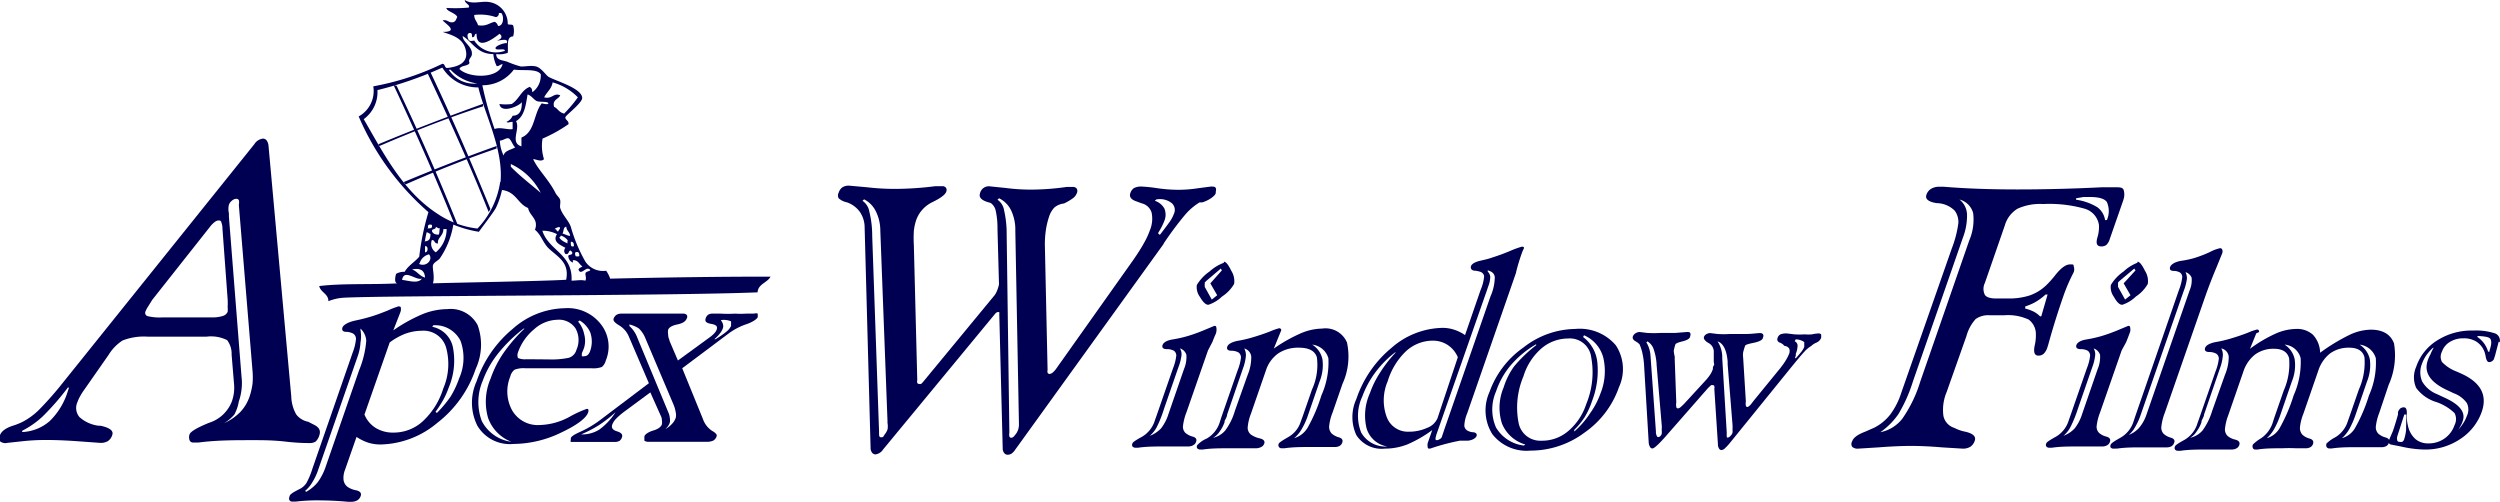 <svg id="Layer_4" data-name="Layer 4" xmlns="http://www.w3.org/2000/svg" viewBox="0 0 138.7 27.84"><defs><style>.cls-1{fill:#000052;}</style></defs><title>apex_logoArtboard 1</title><g id="dp_group001" data-name="dp group001"><g id="dp_group002" data-name="dp group002"><path id="dp_path003" data-name="dp path003" class="cls-1" d="M23.41,15.45c-.3.15-1-.57-1.1.08C22.68,15.57,23.21,15.76,23.41,15.45ZM23.58,14c.19,0,.19-.38,0-.34Zm0,1.44c0-.44-.27-.59-.72-.49C23.17,15.06,23.28,15.34,23.62,15.41Zm-.34-.8c.42.2.81-.25.56-.53A.72.72,0,0,0,23.28,14.61Zm.3-1.25c.28,0,.35-.16.34-.42-.08,0-.11-.08-.21-.08A4.94,4.94,0,0,0,23.58,13.36Zm.17-.72c.18,0,.3,0,.25-.19C23.83,12.43,23.71,12.46,23.75,12.64Zm.68,0c-.11,0-.13-.06-.21-.08,0,.15-.18.1-.21.19s.12.27.38.23C24.4,12.86,24.36,12.7,24.43,12.64ZM24.18,14a1.7,1.7,0,0,0,.6-1.29H24.6c0,.39-.35.47-.3.8-.24,0-.15-.2-.34-.19A.56.56,0,0,0,24.18,14ZM24.9,3.87a1.64,1.64,0,0,0,1.58.76A2.46,2.46,0,0,1,25,3.87Zm3-.31c-.15,0-.19.11-.34.11A1.8,1.8,0,0,1,27.37,3c-.91,0-1.15-.67-1.7-1,0,.35.54.56.51,1,0,.2-.23.26-.13.49-.09.2-.49.12-.56.34C26,4.34,27.67,4.39,27.88,3.57Zm-.13,6.53c.16-1.84-.88-3.74-1.23-5.24a2.31,2.31,0,0,1-2-1.1A20.63,20.63,0,0,1,20.94,5a1.85,1.85,0,0,1-.76,1.61c1.11,1.92,2.17,4,4.09,5.25a5,5,0,0,0,2.22.82A4.74,4.74,0,0,0,27.75,10.09Zm-.13-8.65c.31,0,.33-.55.17-.72h-.13c0,.11-.05.21-.17.23A2.72,2.72,0,0,0,26.31.83c0,.27.16.36.21.57.47.08.62-.13.93-.19A.36.36,0,0,1,27.63,1.44Zm.47,1c0-.11.06-.1,0-.19s-.42,0-.51,0,.28-.05.21-.26c0-.05-.07-.07-.09-.12-.32.25-1.29,1-1.28,0-.15,0-.06.22-.25.19,0-.11,0-.25-.13-.23s-.15.14-.09.31.16.14.34.11a1.44,1.44,0,0,0,1.7.57c0-.17-.43,0-.51-.12S27.86,2.4,28.1,2.39Zm.51,5.77c-.16-.12-.21-.34-.34-.49s-.34.08-.55.08a2.12,2.12,0,0,0,.21.83C28,8.34,28.39,8.31,28.61,8.16ZM30,10.7a3.5,3.5,0,0,0-1.66-1.6v.15C28.86,9.78,29.45,10.23,30,10.7Zm-.47-5.58a1.13,1.13,0,0,0,.47-1c-.22-.33-1-.18-1.49-.26a2.16,2.16,0,0,1-1.75.87,19.48,19.48,0,0,0,.68,2.43c.29-.13.76.06,1,0V6.76c-.18,0-.26.08-.34,0a.62.62,0,0,0,.34-.34c.42,0,.52-.34.51-.76-.09.2-1.16.68-1.24.11a2.57,2.57,0,0,0,.68,0c.41-.26.53-.77,1-.95C29.56,4.94,29.5,5,29.54,5.12Zm.51.61s.4.11.38,0-.41-.06-.6-.11-.31-.31-.55-.38c-.1.6-.17,1.21-.64,1.48.25.44-.36,1.2.3,1.4V7.63C29.69,7.33,29.6,6.29,30.06,5.73Zm.94,7.1c0-.07.09-.1.09-.19s-.26,0-.3.08C30.93,12.69,30.83,12.87,31,12.83Zm.43,2.7c.2-1-.49-1.28-1-1.78-.31-.33-.39-.73-.73-1,.22-.61-.3-.76-.38-1.21-.58-.23-.66-.9-1.45-1,0,0,0,0,0,0a4.42,4.42,0,0,1-.34,1c-.14.26-.85,1.18-.94,1.32a6.23,6.23,0,0,1-1.42-.4,4.64,4.64,0,0,1-.75,1.88c-.12.14-.34.22-.38.38s.11.63,0,1C25.16,15.68,30.18,15.6,31.42,15.52Zm.09-2a.24.24,0,0,1,0-.19.75.75,0,0,0-.38-.27.26.26,0,0,1-.09.11C31.14,13.35,31.32,13.43,31.5,13.51Zm.13-.42c0-.23-.2-.3-.21-.53-.17,0-.14.25-.21.38C31.38,13,31.45,13.07,31.63,13.09Zm-.34-6.8a7,7,0,0,0,.77-.91,3.13,3.13,0,0,0-1.4-.83c-.06.37-.33.54-.47.83.44.12.54-.28.89-.11-.1.23-.45.23-.34.64C30.93,6,31,6.23,31.29,6.3Zm.55,7.37c0-.14,0-.26-.17-.27C31.68,13.53,31.62,13.73,31.84,13.66Zm.09.53a.31.31,0,0,0,.21,0c0-.09,0-.23-.13-.23S31.89,14.07,31.93,14.19Zm.81.76c-.21-.25-.5.35-.64,0,0-.12.15-.12.21-.19-.16-.1-.21-.3-.43-.34s0,.17-.13.11-.19-.16-.22-.31.21-.06.22-.19-.08-.08-.08-.15c-.16,0-.07.24-.3.19a.25.25,0,0,1,0-.34c-.28-.16-.74-.33-.47-.76a1.74,1.74,0,0,0-.81-.19c.34,1.1,1.7,1.29,1.62,2.77.3,0,.48-.06.77,0,.06-.17,0-.24,0-.38S32.7,15.06,32.74,15Zm1.11.49c2.46-.06,6.37-.12,8.9-.11-.18.34-.69.4-.72.87-4.88.2-20.87.17-23,.3a2.67,2.67,0,0,0-.81.19c0-.42-.43-.48-.51-.84,1.32-.16,2.94-.07,4.35-.15-.21,0-.13-.4-.08-.53a.88.88,0,0,1,.47-.11c.2-.35.56-.54.81-.84a14.13,14.13,0,0,1,.51-2.47,14.73,14.73,0,0,1-3.87-5.31,1.61,1.61,0,0,0,.81-1.67,14.92,14.92,0,0,0,3.83-1.25c.18,0,.1.25.3.23.63-.08,1.16-.31,1-1s-.79-.82-1.28-1c.95,0,.12-.47,0-.64.27-.05.3.11.51.11s.23-.17.3-.3c-.1-.23-.6-.31-.6-.5A8.05,8.05,0,0,0,26,.42c.12-.15-.23-.23-.21-.42.38.27.9.05,1.32.11a1.21,1.21,0,0,1,1.06,1.22c.06.07.23,0,.3.08a1.1,1.1,0,0,1,0,.61c-.4,0-.26.58-.3.91a1.28,1.28,0,0,1-.64.07c0,.33.3.33.6.42a5.45,5.45,0,0,0,.77.27c.3,0,.58-.07.85,0s.54.48.68.57c.36.22,1.87.63,1.87,1.18,0,.24-.73.82-.89,1s.17.23.13.45a8.24,8.24,0,0,1-1.44.8,2.43,2.43,0,0,0,.08,1.14c-.16.17-.43,0-.6,0,.27.59.86,1.13,1.23,1.86.07.15.22.26.26.38s0,.27,0,.42c.08.39.49.75.6,1.1a8.62,8.62,0,0,0,.81,1.93,1.18,1.18,0,0,0,1.15.5A1.8,1.8,0,0,1,33.85,15.45Zm-12-10.71.15,0c1.25,2.61,2.33,5.08,3.38,7.69l-.2-.08C24.11,9.71,23.07,7.36,21.84,4.73Zm1.89-.65L23.88,4c1.24,2.62,2.27,5,3.33,7.6l-.1.16C26.11,9.24,25,6.79,23.73,4.08ZM22.5,10.23l-.1-.13c1.85-.77,3.36-1.36,5.15-2l0,.14C25.75,8.86,24.31,9.44,22.5,10.23ZM21.05,8.1,21,8c1.87-.78,3.82-1.53,5.8-2.24l0,.14C24.86,6.53,22.94,7.29,21.05,8.1Z"/><path id="dp_path004" data-name="dp path004" class="cls-1" d="M12.43,23.48l0,0a3,3,0,0,0,.9-.62,2.34,2.34,0,0,0,.52-.87,3.86,3.86,0,0,0,.16-.7,4,4,0,0,0,0-.71l-.76-9.22a.57.57,0,0,0,0-.26.16.16,0,0,0-.14-.07.38.38,0,0,0-.24.1.52.52,0,0,0-.17.23,1,1,0,0,0,0,.47c0,.08,0,.15,0,.19l.7,8.88a2.91,2.91,0,0,1,0,.71,3,3,0,0,1-.15.66A2.3,2.3,0,0,1,13,23,2.26,2.26,0,0,1,12.43,23.48Zm-8.65-2a14,14,0,0,1-1.44,1.65,5,5,0,0,1-1.11.77l0,.07a2.48,2.48,0,0,0,1.53-.61,3.9,3.9,0,0,0,1-1.65l.06-.18Zm8.56-8.82a.82.82,0,0,0-.06-.32c0-.08-.08-.11-.14-.11a.38.38,0,0,0-.23.09,1.32,1.32,0,0,0-.25.25L8.45,16.63,8.22,17a1.4,1.4,0,0,0-.14.26.19.19,0,0,0,.11.28,2.88,2.88,0,0,0,.83.07h2.75a1.87,1.87,0,0,0,.59-.08.41.41,0,0,0,.27-.23,1.22,1.22,0,0,0,0-.27,3.59,3.59,0,0,0,0-.42ZM14.9,8.12,16.16,22a2.11,2.11,0,0,0,.28,1,1.1,1.1,0,0,0,.66.4l.33.17c.28.14.37.32.29.57a.81.81,0,0,1-.21.36.65.65,0,0,1-.38.08c-.17,0-.6,0-1.29-.08s-1.29-.08-1.82-.08c-1,0-2,0-3,.13l-.29,0a.2.2,0,0,1-.21-.12.48.48,0,0,1,0-.34c.06-.15.41-.36,1.07-.63a2,2,0,0,0,1.27-1.18,2.36,2.36,0,0,0,.12-.51,2.47,2.47,0,0,0,0-.52l-.13-1.57a1.25,1.25,0,0,0-.25-.81,2,2,0,0,0-1.16-.19H8.22a3.24,3.24,0,0,0-1.42.21,2.49,2.49,0,0,0-.77.79L4.76,21.5c-.12.17-.22.31-.29.44a2,2,0,0,0-.17.36.78.78,0,0,0,.11.84,1.93,1.93,0,0,0,1.07.48l.1,0c.51.11.73.28.65.51a.64.64,0,0,1-.24.34.78.78,0,0,1-.44.1l-1.11-.08c-.66-.05-1.3-.08-1.9-.08a12.14,12.14,0,0,0-1.39.08l-.74.08A.46.46,0,0,1,0,24.48a.35.35,0,0,1,0-.34c.08-.21.31-.39.71-.52a3.54,3.54,0,0,0,.55-.22,3.78,3.78,0,0,0,.9-.66,18.48,18.48,0,0,0,1.33-1.51L14.11,8h0a.66.66,0,0,1,.48-.31.26.26,0,0,1,.21.11A.64.64,0,0,1,14.9,8.12Z"/><g id="dp_dp005" data-name="dp dp005"><path id="dp_path006" data-name="dp path006" class="cls-1" d="M22.21,17.33l-.39,1a8.72,8.72,0,0,1,1.62-.9,3.75,3.75,0,0,1,1.37-.28,1.69,1.69,0,0,1,1.69.89,3.2,3.2,0,0,1-.11,2.43,6.35,6.35,0,0,1-2.14,3,5.05,5.05,0,0,1-3.13,1.19,2.3,2.3,0,0,1-.69-.1,2.73,2.73,0,0,1-.65-.32l-.64,1.83a1.21,1.21,0,0,0-.08.56.58.58,0,0,0,.22.38,1.22,1.22,0,0,0,.47.19c.23.05.32.16.26.32a.43.43,0,0,1-.19.24.7.7,0,0,1-.35.08l-.16,0q-.83-.08-1.75-.08a9.79,9.79,0,0,0-1.16.07l-.18,0a.17.17,0,0,1-.16-.08.21.21,0,0,1,0-.19c0-.12.18-.23.43-.36l.21-.11A1,1,0,0,0,17,26.8a4.3,4.3,0,0,0,.33-.79l2.24-6.46a2.76,2.76,0,0,0,.18-.74.35.35,0,0,0-.17-.31.9.9,0,0,0-.38-.09c-.18,0-.25-.1-.2-.24s.3-.3.73-.39.58-.14.8-.2.66-.22,1-.36A4.47,4.47,0,0,1,22.1,17c.08,0,.12,0,.14.07A.53.53,0,0,1,22.21,17.33Zm1.83.72-.06.08a1.46,1.46,0,0,1,1.14,1.1,3.84,3.84,0,0,1-.22,2.26,4.78,4.78,0,0,1-.3.68,6.22,6.22,0,0,1-.44.68l.08.06A6.63,6.63,0,0,0,25,22a5.15,5.15,0,0,0,.47-1,2.79,2.79,0,0,0,.08-2.09A1.57,1.57,0,0,0,24,18.05ZM20,18.23l0,.08A1.94,1.94,0,0,1,20,19a2.76,2.76,0,0,1-.16.78l-2.2,6.32a3.29,3.29,0,0,1-.32.67,1.75,1.75,0,0,1-.39.46l.05.06a2.18,2.18,0,0,0,.65-.54,3.2,3.2,0,0,0,.45-.89l1.84-5.31a5.45,5.45,0,0,0,.4-1.64A1,1,0,0,0,20,18.23ZM20.22,23a1.58,1.58,0,0,0,.62.74,1.83,1.83,0,0,0,1,.26,2.39,2.39,0,0,0,1.63-.64,4.14,4.14,0,0,0,1.12-1.8,3.44,3.44,0,0,0,.15-2.31,1.3,1.3,0,0,0-1.33-.9,2.75,2.75,0,0,0-.91.16,3.58,3.58,0,0,0-.88.49Z"/><path id="dp_path007" data-name="dp path007" class="cls-1" d="M29.1,18.23l-.05,0a8.1,8.1,0,0,0-1.43,1.4,5.31,5.31,0,0,0-.84,1.5,3,3,0,0,0-.05,2.23,2.16,2.16,0,0,0,1.64,1.15l0,0a2.22,2.22,0,0,1-1.29-1.32A3.25,3.25,0,0,1,27.22,21a5.91,5.91,0,0,1,.71-1.41A8.87,8.87,0,0,1,29.1,18.23Zm3.06-.45-.09.06a1.53,1.53,0,0,1,.34.7,1.37,1.37,0,0,1,0,.74l-.06.16a1.26,1.26,0,0,0-.07.17c0,.08,0,.13,0,.15a.27.27,0,0,0,.15,0,.26.26,0,0,0,.19-.08.59.59,0,0,0,.13-.23,1.56,1.56,0,0,0,0-1A1.44,1.44,0,0,0,32.16,17.78Zm.64,2.65H29.14a1.42,1.42,0,0,0-.59.08.68.68,0,0,0-.24.38,2.18,2.18,0,0,0,.1,1.87,1.64,1.64,0,0,0,1.54.82,3.64,3.64,0,0,0,1.62-.44,6.35,6.35,0,0,1,.94-.44.13.13,0,0,1,.12,0,.24.24,0,0,1,0,.18c-.11.32-.61.7-1.5,1.12a6.13,6.13,0,0,1-2.64.63,2.1,2.1,0,0,1-2-1,2.86,2.86,0,0,1-.05-2.47,6.48,6.48,0,0,1,2-2.91,4.47,4.47,0,0,1,2.89-1.15,2.32,2.32,0,0,1,2,.88A2,2,0,0,1,33.61,20a.68.68,0,0,1-.22.36A1.37,1.37,0,0,1,32.8,20.43Zm-2.37-.49a4.66,4.66,0,0,0,1.13-.09.63.63,0,0,0,.42-.44,1.32,1.32,0,0,0-.05-1.19,1.1,1.1,0,0,0-1-.48,2,2,0,0,0-1.3.53,2.91,2.91,0,0,0-.9,1.3c-.05.15,0,.24,0,.29a1,1,0,0,0,.48.07Z"/><path id="dp_path008" data-name="dp path008" class="cls-1" d="M34.15,22.87a7.57,7.57,0,0,1-.91.71,6.8,6.8,0,0,1-1,.52,1.79,1.79,0,0,0,1-.26A3.51,3.51,0,0,0,34.15,22.87ZM34.92,18l0,.09a1.6,1.6,0,0,1,.44.65l0,0,1.72,4.14a.88.88,0,0,1,.08.3.69.69,0,0,1,0,.27.81.81,0,0,1-.09.18,1.2,1.2,0,0,1-.16.18l0,0a1.52,1.52,0,0,0,.37-.29.92.92,0,0,0,.21-.34.67.67,0,0,0,0-.3,1.83,1.83,0,0,0-.13-.45l-1.57-3.7a1.49,1.49,0,0,0-.35-.51A1.71,1.71,0,0,0,34.92,18Zm5.1-.19,0,0a.46.46,0,0,1,.09.18.39.39,0,0,1,0,.21,1,1,0,0,1-.17.3,2,2,0,0,1-.31.32l.06,0a4.48,4.48,0,0,0,.6-.41.9.9,0,0,0,.27-.33c0-.11,0-.2,0-.25A1,1,0,0,0,40,17.76Zm-2.88,1.09L37.61,20l1.77-1.29a1.74,1.74,0,0,0,.26-.23.56.56,0,0,0,.12-.19c.06-.16,0-.27-.3-.32s-.36-.15-.31-.3a.38.38,0,0,1,.14-.21.45.45,0,0,1,.26-.06l.44,0a6.67,6.67,0,0,0,.8,0,4.46,4.46,0,0,0,.6,0l.44,0a.32.32,0,0,1,.21,0s0,.09,0,.18-.27.29-.64.41a3.57,3.57,0,0,0-1,.53l-2.55,1.91L39,23.25a1.29,1.29,0,0,0,.5.65c.2.11.29.21.26.3a.42.42,0,0,1-.18.24.82.82,0,0,1-.38.07l-.89,0-.89,0-.87,0-.53,0a.41.41,0,0,1-.27-.06s0-.11,0-.22.21-.26.48-.34.43-.19.49-.34a.66.66,0,0,0,0-.25.46.46,0,0,0-.05-.21l-.59-1.32-1.42,1.05a4,4,0,0,0-.47.4,1,1,0,0,0-.22.33c-.06.17,0,.3.26.38s.32.19.28.32a.4.4,0,0,1-.14.21.57.57,0,0,1-.28.06l-.4,0-.64,0-.74,0-.42,0c-.12,0-.19,0-.22,0s0-.1,0-.2.22-.23.56-.38a5.86,5.86,0,0,0,1.15-.7L36,21.26,34.9,18.7a1.33,1.33,0,0,0-.55-.65c-.24-.14-.34-.26-.31-.36a.43.43,0,0,1,.16-.22.53.53,0,0,1,.28-.07l.56,0c.35,0,.7,0,1,0s.79,0,1.2,0l.64,0a.28.28,0,0,1,.22.07.19.19,0,0,1,0,.2c-.06.16-.23.27-.52.33s-.46.16-.51.29a.77.77,0,0,0,0,.28A.66.66,0,0,0,37.14,18.86Z"/></g></g><path id="dp_path009" data-name="dp path009" class="cls-1" d="M55.43,11l-.09.08a.88.88,0,0,1,.37.6A5.83,5.83,0,0,1,55.85,13L56,24a.51.51,0,0,0,0,.21.12.12,0,0,0,.1.08s.11,0,.2-.14a.87.87,0,0,0,.18-.29,1,1,0,0,0,.05-.39v0l-.2-10.66a2.5,2.5,0,0,0-.22-1.11A1.45,1.45,0,0,0,55.43,11Zm9.13,2.53L56.33,24.94a.84.84,0,0,1-.2.22.42.42,0,0,1-.23.07.24.24,0,0,1-.19-.1.41.41,0,0,1-.08-.26l-.19-7.44a.38.38,0,0,0,0-.11,0,0,0,0,0,0,0,.24.24,0,0,0-.12,0,.37.37,0,0,0-.12.1L49,24.93v0a.6.6,0,0,1-.43.28.24.24,0,0,1-.19-.1.42.42,0,0,1-.08-.26l-.33-12.22a1.53,1.53,0,0,0-.27-.88,1.48,1.48,0,0,0-.73-.53.92.92,0,0,1-.44-.22.32.32,0,0,1,0-.31.57.57,0,0,1,.21-.3.66.66,0,0,1,.37-.09l1,.09a13.41,13.41,0,0,0,1.55.09,18.07,18.07,0,0,0,2.23-.15l.39,0a.23.23,0,0,1,.21.1.23.23,0,0,1,0,.22q-.08.23-.75.56a1.76,1.76,0,0,0-.91,1,2.83,2.83,0,0,0-.13.61,6.61,6.61,0,0,0,0,.78l.19,7.49a.29.29,0,0,0,0,.15.1.1,0,0,0,.09.06.24.24,0,0,0,.12,0,.69.69,0,0,0,.12-.12l3.91-4.74a.76.76,0,0,0,.13-.19,1.53,1.53,0,0,0,.11-.27,1.12,1.12,0,0,0,.05-.19.8.8,0,0,0,0-.16l-.08-2.95a4.41,4.41,0,0,0-.1-1,.69.69,0,0,0-.28-.42l-.17-.05c-.35-.11-.49-.27-.42-.48a.5.5,0,0,1,.56-.39l.88.09a10.68,10.68,0,0,0,1.38.09,14.19,14.19,0,0,0,2-.15l.33,0a.25.25,0,0,1,.22.1.26.26,0,0,1,0,.25.6.6,0,0,1-.19.26,3,3,0,0,1-.52.31,1,1,0,0,0-.53.22,1.32,1.32,0,0,0-.3.52,4.27,4.27,0,0,0-.18.77,5.46,5.46,0,0,0-.05.86l.15,6.86a.36.36,0,0,0,0,.16.16.16,0,0,0,.09.07.33.33,0,0,0,.18-.07,1.07,1.07,0,0,0,.19-.2l4.31-6.08c.24-.35.44-.66.58-.92a4.24,4.24,0,0,0,.32-.69,1.67,1.67,0,0,0,.1-1,.76.76,0,0,0-.55-.51l-.27-.1c-.31-.1-.43-.25-.36-.46a.53.53,0,0,1,.21-.29.87.87,0,0,1,.42-.08,8.24,8.24,0,0,1,.86.09,8.22,8.22,0,0,0,1.17.09,7.18,7.18,0,0,0,1.12-.09l.69-.09c.14,0,.23,0,.27.08s0,.14,0,.27-.33.4-.75.53l-.15,0a3.35,3.35,0,0,0-.83.72A18.23,18.23,0,0,0,64.56,13.51ZM47.94,11.06l-.09.08a.91.91,0,0,1,.38.6,5.55,5.55,0,0,1,.16,1.35l.38,10.84a.22.22,0,0,0,0,.05c0,.19,0,.28.11.28s.11,0,.19-.14a1,1,0,0,0,.17-.29,1.07,1.07,0,0,0,0-.36.17.17,0,0,1,0-.07l-.4-10.6a2.42,2.42,0,0,0-.26-1.1A1.46,1.46,0,0,0,47.94,11.06Zm16.22,0-.09.08a.93.93,0,0,1,.53.43.9.9,0,0,1,0,.68,3.62,3.62,0,0,1-.34.66l0,.05.09.07c.24-.31.42-.55.54-.72a1.92,1.92,0,0,0,.24-.45.5.5,0,0,0-.11-.58,1.05,1.05,0,0,0-.75-.23Z"/><g id="dp_dp010" data-name="dp dp010"><path id="dp_path011" data-name="dp path011" class="cls-1" d="M67.79,15l-.06-.1-.8.68-.09.09,0,.08a.28.28,0,0,0,0,.1.21.21,0,0,0,0,.07l.39.7.3-.24-.38-.66Zm-2.32,4.28,0,.06a.62.62,0,0,1,.08.37,2.69,2.69,0,0,1-.17.66l-.81,2.34a6.43,6.43,0,0,1-.4,1,1.72,1.72,0,0,1-.38.47v0a1.66,1.66,0,0,0,.63-.42,2.56,2.56,0,0,0,.41-.8l.86-2.49a1.69,1.69,0,0,0,.13-.79A.55.55,0,0,0,65.47,19.33Zm1.55.16-1.19,3.42a3.07,3.07,0,0,0-.2.79.48.48,0,0,0,.13.36,1,1,0,0,0,.4.21c.19.05.25.15.2.29a.33.33,0,0,1-.16.19.53.53,0,0,1-.27.07l-.52,0c-.29,0-.56,0-.81,0-.5,0-1,0-1.46.07H63a.22.22,0,0,1-.17-.07.17.17,0,0,1,0-.17c0-.06.2-.19.53-.37a1.58,1.58,0,0,0,.72-.93l.09-.25.91-2.62a2.61,2.61,0,0,0,.18-.7.33.33,0,0,0-.13-.27.81.81,0,0,0-.4-.09c-.2,0-.28-.09-.23-.23s.24-.26.57-.31a6.73,6.73,0,0,0,.87-.2,9,9,0,0,0,.95-.35l.48-.2c.06,0,.1,0,.11.08a.56.56,0,0,1,0,.25c0,.08-.07.19-.12.32l-.1.25Zm.88-4.92c.12,0,.25.17.41.5a1.07,1.07,0,0,1,.16.73,2.07,2.07,0,0,1-.67.7,2,2,0,0,1-.76.46c-.15,0-.3-.15-.47-.44a.91.91,0,0,1-.17-.66,2.45,2.45,0,0,1,.71-.75A2.37,2.37,0,0,1,67.9,14.58Z"/><path id="dp_path012" data-name="dp path012" class="cls-1" d="M72.8,19.12a1.25,1.25,0,0,1,.57.82,2.42,2.42,0,0,1-.16,1.23l-.65,1.89a3.93,3.93,0,0,1-.35.76,1.79,1.79,0,0,1-.41.49,1.29,1.29,0,0,0,.74-.57,9,9,0,0,0,.77-1.8,4.48,4.48,0,0,0,.39-2.06A1.05,1.05,0,0,0,72.8,19.12Zm-3.78.2a.72.72,0,0,1,.1.44,2.64,2.64,0,0,1-.16.68L68.08,23c0,.11-.08.23-.14.36l0,.06a2,2,0,0,1-.28.53,1.08,1.08,0,0,1-.36.34,1.27,1.27,0,0,0,.68-.41,3.45,3.45,0,0,0,.53-1.08l.71-2a2.55,2.55,0,0,0,.2-1A.51.51,0,0,0,69,19.33Zm2-.84-.35.86a8.57,8.57,0,0,1,1.48-.84,3.13,3.13,0,0,1,1.2-.27,1.29,1.29,0,0,1,1.38.77,3.66,3.66,0,0,1-.25,2.3l-.55,1.59a2.76,2.76,0,0,0-.19.77.54.54,0,0,0,.14.39,1,1,0,0,0,.39.21c.18.05.25.15.2.29a.33.33,0,0,1-.15.19.53.53,0,0,1-.27.06l-.52,0c-.3,0-.58,0-.83,0-.47,0-.95,0-1.44.07h-.15a.17.17,0,0,1-.17-.24c0-.06.2-.19.53-.38a1.49,1.49,0,0,0,.69-.84l.12-.33.51-1.47a3.28,3.28,0,0,0,.27-1.79c-.11-.35-.43-.53-1-.53a2,2,0,0,0-1.15.32,1.87,1.87,0,0,0-.68.95l-.83,2.4a2.64,2.64,0,0,0-.18.78.5.5,0,0,0,.18.37,1.37,1.37,0,0,0,.49.21c.21.05.3.15.25.29a.32.32,0,0,1-.17.19.62.62,0,0,1-.3.07l-.62,0c-.33,0-.62,0-.86,0-.5,0-1,0-1.46.07h-.14a.22.22,0,0,1-.17-.07.17.17,0,0,1,0-.17,1.53,1.53,0,0,1,.53-.37,1.59,1.59,0,0,0,.73-.93l.08-.25.91-2.62a2.67,2.67,0,0,0,.18-.7.35.35,0,0,0-.13-.27.78.78,0,0,0-.4-.1c-.2,0-.28-.09-.23-.23s.24-.25.57-.32a6.7,6.7,0,0,0,.89-.21c.3-.09.6-.19.91-.31a3.36,3.36,0,0,1,.51-.18.13.13,0,0,1,.1.05.1.1,0,0,1,0,.1Z"/><path id="dp_path013" data-name="dp path013" class="cls-1" d="M82.54,15l0,.07a.46.46,0,0,1,.14.29,1.49,1.49,0,0,1-.11.52l-.07.21L79.73,24a1.57,1.57,0,0,0-.09.34.07.07,0,0,0,.08.08.3.3,0,0,0,.16-.06.25.25,0,0,0,.11-.11l.14-.42,2.56-7.38a2.68,2.68,0,0,0,.24-1.09C82.9,15.17,82.77,15.06,82.54,15Zm-5.08,4.55H77.4a5.62,5.62,0,0,0-1.11,1.13A5.25,5.25,0,0,0,75.58,22a2.51,2.51,0,0,0-.06,2,1.54,1.54,0,0,0,1.45.77l0,0a1.43,1.43,0,0,1-1.15-1A3,3,0,0,1,76,21.82a5.38,5.38,0,0,1,.58-1.17A7.17,7.17,0,0,1,77.46,19.53Zm3.42.27a1.52,1.52,0,0,0-.56-.68,1.49,1.49,0,0,0-.83-.24,2.19,2.19,0,0,0-1.5.6,3.83,3.83,0,0,0-1,1.65,2.68,2.68,0,0,0-.05,2,1.25,1.25,0,0,0,1.23.8,2.37,2.37,0,0,0,1-.21,1,1,0,0,0,.58-.53Zm3.23-4.69L81.4,22.93a2,2,0,0,0-.16.7.36.36,0,0,0,.21.28.74.74,0,0,0,.25.07c.18,0,.26.1.22.21s-.22.24-.5.26l-.43,0a12.06,12.06,0,0,0-1.44.37l-.21.07c-.08,0-.12,0-.13-.07a.59.59,0,0,1,0-.24l.25-.72a6.77,6.77,0,0,1-1.39.8,3.41,3.41,0,0,1-1.23.23,1.67,1.67,0,0,1-1.59-.75,2.39,2.39,0,0,1,0-2,6.27,6.27,0,0,1,1.95-2.84,4.41,4.41,0,0,1,2.83-1.11,2.05,2.05,0,0,1,.64.1,2.32,2.32,0,0,1,.61.3l.87-2.52a2.36,2.36,0,0,0,.19-.75.31.31,0,0,0-.21-.24,1.4,1.4,0,0,0-.28-.06c-.2,0-.28-.12-.24-.25s.23-.24.54-.31.47-.11.66-.18a10.67,10.67,0,0,0,1-.37,5.26,5.26,0,0,1,.57-.21.22.22,0,0,1,.15,0,.09.09,0,0,1,0,.11l-.06.13A10.47,10.47,0,0,0,84.11,15.11Z"/><path id="dp_path014" data-name="dp path014" class="cls-1" d="M85.22,19.1a5.52,5.52,0,0,0-1.4,1.16A4.44,4.44,0,0,0,83,21.72a2.49,2.49,0,0,0,0,2,2.08,2.08,0,0,0,1.55,1l.07-.06a2,2,0,0,1-1.29-1.16,2.88,2.88,0,0,1,.09-2A4.1,4.1,0,0,1,84,20.33a7.69,7.69,0,0,1,1.23-1.18Zm2.61-.4a2,2,0,0,1,.79,1.4,4.64,4.64,0,0,1-.29,2.14,4.43,4.43,0,0,1-.41.9,4.2,4.2,0,0,1-.58.71l0,.09a4.79,4.79,0,0,0,.87-1,4.45,4.45,0,0,0,.58-1.1,3.3,3.3,0,0,0,.16-2,1.87,1.87,0,0,0-1.07-1.24Zm-.81.08a2.28,2.28,0,0,0-1.5.55,3.34,3.34,0,0,0-1,1.55,4.44,4.44,0,0,0-.27,2.57,1.22,1.22,0,0,0,1.26,1A2.22,2.22,0,0,0,87,23.92a3.27,3.27,0,0,0,1-1.49,4.6,4.6,0,0,0,.28-2.61A1.19,1.19,0,0,0,87,18.78Zm.37-.53a2.63,2.63,0,0,1,2.25.9,2.39,2.39,0,0,1,.18,2.33A5.1,5.1,0,0,1,87.91,24a5,5,0,0,1-3,1,2.4,2.4,0,0,1-2.12-.92,2.49,2.49,0,0,1-.15-2.34,5.09,5.09,0,0,1,1.88-2.46A4.74,4.74,0,0,1,87.39,18.25Z"/><path id="dp_path015" data-name="dp path015" class="cls-1" d="M91.4,18.94l-.06.06a1.26,1.26,0,0,1,.15.32,1.56,1.56,0,0,1,.08.41l.3,4.2s0,0,0,.07.05.25.12.25a.17.17,0,0,0,.12-.05.33.33,0,0,0,.08-.12.85.85,0,0,0,0-.23,1.39,1.39,0,0,0,0-.29l-.28-3.3a3.11,3.11,0,0,0-.18-.93A.8.8,0,0,0,91.4,18.94Zm3.89,0,0,0a1.61,1.61,0,0,1,.26.93v0l.25,4.14a1.81,1.81,0,0,0,0,.21s0,.06.05.06a.25.25,0,0,0,.15-.09.45.45,0,0,0,.12-.18.63.63,0,0,0,0-.15,2.67,2.67,0,0,0,0-.29l-.27-3.36s0-.08,0-.15C95.8,19.45,95.62,19.05,95.29,18.94Zm4.33-.1-.05.09a.28.28,0,0,1,.16.23,1.27,1.27,0,0,1-.1.47l0,.11-.05.13h.06c.14-.16.25-.29.32-.38a1,1,0,0,0,.14-.25c0-.12,0-.21,0-.26A.79.79,0,0,0,99.63,18.83Zm-6.71,1L93,22.33a.64.64,0,0,0,0,.24c0,.06.06.09.09.09a.32.32,0,0,0,.17-.09,2.94,2.94,0,0,0,.27-.27l1.13-1.23a2.55,2.55,0,0,0,.23-.3,1.47,1.47,0,0,0,.14-.29c0-.07,0-.14.05-.2s0-.14,0-.21l0-.6a.55.55,0,0,0-.31-.45c-.19-.12-.27-.23-.23-.34a.29.29,0,0,1,.13-.14.42.42,0,0,1,.22-.06l.4.05a5.11,5.11,0,0,0,.68,0c.21,0,.5,0,.87,0s.64-.05.79-.05a.22.22,0,0,1,.18.06.18.18,0,0,1,0,.18c0,.14-.22.24-.52.3s-.45.11-.47.16a3.4,3.4,0,0,0-.11.37,1,1,0,0,0,0,.29l.15,2.43a.64.64,0,0,0,0,.23c0,.06.06.08.09.08s.14-.07.24-.21l.09-.12,1.47-1.8c.12-.15.23-.3.32-.45a2.27,2.27,0,0,0,.19-.37.39.39,0,0,0,0-.3.35.35,0,0,0-.26-.14.6.6,0,0,0-.25-.18.19.19,0,0,1-.13-.26.33.33,0,0,1,.16-.2.9.9,0,0,1,.36-.05l.42.05a3.92,3.92,0,0,0,.56,0,2.41,2.41,0,0,0,.41,0,2,2,0,0,1,.35-.05.18.18,0,0,1,.16.06s0,.1,0,.18a.48.48,0,0,1-.27.27,1,1,0,0,0-.29.19,1.58,1.58,0,0,0-.38.32c-.16.17-.39.45-.71.84l-3.38,4.17a2.77,2.77,0,0,1-.3.33.33.33,0,0,1-.2.11.16.16,0,0,1-.14-.09.44.44,0,0,1-.06-.24l-.2-3.07a.27.27,0,0,0,0-.14s0-.06-.07-.06a.22.22,0,0,0-.11,0l-.17.16-2.2,2.51,0,0c-.48.56-.78.84-.88.84a.15.15,0,0,1-.14-.09.53.53,0,0,1-.07-.24l-.26-4.34a4.23,4.23,0,0,0-.09-.62,2.58,2.58,0,0,0-.16-.49.94.94,0,0,0-.23-.17c-.12-.07-.17-.16-.14-.26a.34.34,0,0,1,.15-.18.44.44,0,0,1,.24-.07l.39.05a6.25,6.25,0,0,0,.78,0c.22,0,.49,0,.81,0l.62-.05c.1,0,.16,0,.19.05a.22.22,0,0,1,0,.18c0,.14-.19.23-.43.29s-.36.11-.39.17a2.65,2.65,0,0,0-.09.35A1.8,1.8,0,0,0,92.92,19.81Z"/></g><path id="dp_path016" data-name="dp path016" class="cls-1" d="M108.71,11.07a1.1,1.1,0,0,1,.42.81,3.38,3.38,0,0,1-.23,1.31l-2.78,8a8.21,8.21,0,0,1-.8,1.79,4,4,0,0,1-1,1,2.06,2.06,0,0,0,1.22-.75,7.33,7.33,0,0,0,1-2.07l2.71-7.81a2.93,2.93,0,0,0,.22-1.53A1.06,1.06,0,0,0,108.71,11.07ZM112.36,17l0,.12a2.36,2.36,0,0,1,.47.17,1.33,1.33,0,0,1,.35.26h.07l.35-1.21-.11,0a3.52,3.52,0,0,1-.55.41A3,3,0,0,1,112.36,17Zm2.82-6v.08a3.13,3.13,0,0,1,1.17.41,1.09,1.09,0,0,1,.44.72l.1,0a1.24,1.24,0,0,0,0-1c-.13-.19-.45-.28-.94-.28h-.36Zm2.63.08-.76,2.18a.74.74,0,0,1-.19.33.45.45,0,0,1-.29.08c-.23,0-.3-.16-.21-.48a2,2,0,0,0,.09-.71,1.11,1.11,0,0,0-.79-.9,7.16,7.16,0,0,0-2.31-.26,3,3,0,0,0-1.42.26,1.6,1.6,0,0,0-.7.92l-1.11,3.2a.75.75,0,0,0,0,.66c.09.13.3.2.62.2h.67a3.73,3.73,0,0,0,1.2-.17,2.52,2.52,0,0,0,.89-.54,5.45,5.45,0,0,0,.53-.59c.31-.39.58-.59.81-.59s.19,0,.21.11a.47.47,0,0,1,0,.32l-.08.16a9.41,9.41,0,0,0-.47,1.1c-.35,1-.63,1.91-.86,2.75l-.06.19a.82.82,0,0,1-.2.33.43.43,0,0,1-.29.1c-.21,0-.28-.18-.21-.54a2.41,2.41,0,0,0,.07-.62,1,1,0,0,0-.4-.84,2.73,2.73,0,0,0-1.35-.24h-.82a1.2,1.2,0,0,0-.77.21,2.29,2.29,0,0,0-.51.94L108,21.75a2.54,2.54,0,0,0-.18,1.32.88.88,0,0,0,.61.67,2.16,2.16,0,0,0,.6.21c.44.1.61.27.53.5a.64.64,0,0,1-.25.34.79.79,0,0,1-.43.1l-1.14-.07q-.95-.08-1.71-.08t-1.81.08l-1.12.07a.45.45,0,0,1-.34-.1.29.29,0,0,1,0-.31c.07-.2.3-.37.72-.53l.5-.22a2.66,2.66,0,0,0,.89-.73,4.1,4.1,0,0,0,.61-1.2l2.8-8a6.13,6.13,0,0,0,.37-1.42,1.06,1.06,0,0,0-.2-.69,1.45,1.45,0,0,0-1-.42c-.46-.07-.66-.23-.57-.47a.61.61,0,0,1,.25-.32.86.86,0,0,1,.46-.12l.24,0q1.79.15,4.09.15t4.69-.12l.74,0c.26,0,.41,0,.47.15A.86.86,0,0,1,117.81,11.07Z"/><g id="dp_dp017" data-name="dp dp017"><path id="dp_path018" data-name="dp path018" class="cls-1" d="M118.48,15l-.07-.1-.81.68-.09.09a.27.27,0,0,0,0,.08.32.32,0,0,0,0,.1.24.24,0,0,0,0,.07l.39.7.3-.24-.38-.66Zm-2.32,4.28,0,.06a.61.61,0,0,1,.08.37,2.61,2.61,0,0,1-.16.66l-.81,2.34a6.46,6.46,0,0,1-.41,1,1.66,1.66,0,0,1-.38.47v0a1.64,1.64,0,0,0,.63-.42,2.55,2.55,0,0,0,.41-.8l.86-2.49a1.69,1.69,0,0,0,.13-.79A.55.55,0,0,0,116.15,19.33Zm1.55.16-1.19,3.42a3.05,3.05,0,0,0-.2.79.48.48,0,0,0,.13.36.94.94,0,0,0,.4.21c.19.05.26.15.21.29a.34.34,0,0,1-.15.19.54.54,0,0,1-.28.07l-.52,0c-.29,0-.56,0-.81,0-.5,0-1,0-1.46.07h-.14a.2.2,0,0,1-.17-.07.16.16,0,0,1,0-.17c0-.06.2-.19.53-.37a1.58,1.58,0,0,0,.72-.93l.09-.25.91-2.62a2.58,2.58,0,0,0,.18-.7.34.34,0,0,0-.13-.27.81.81,0,0,0-.4-.09c-.2,0-.28-.09-.23-.23s.24-.26.57-.31a6.75,6.75,0,0,0,.87-.2,9.24,9.24,0,0,0,.95-.35l.48-.2c.06,0,.1,0,.11.08a.59.59,0,0,1,0,.25l-.12.32-.1.25Zm.88-4.92c.11,0,.25.17.41.5a1.06,1.06,0,0,1,.16.73,2.05,2.05,0,0,1-.66.7,1.94,1.94,0,0,1-.76.46c-.15,0-.3-.15-.46-.44a.9.9,0,0,1-.17-.66,2.44,2.44,0,0,1,.71-.75A2.32,2.32,0,0,1,118.58,14.58Z"/><path id="dp_path019" data-name="dp path019" class="cls-1" d="M122.36,16.41l-2.26,6.5a3,3,0,0,0-.19.78.5.5,0,0,0,.13.38,1,1,0,0,0,.39.21c.18.05.25.15.19.29a.35.35,0,0,1-.15.19.52.52,0,0,1-.27.06l-.52,0c-.3,0-.57,0-.82,0-.47,0-.94,0-1.42.07h-.16a.22.22,0,0,1-.18-.06.15.15,0,0,1,0-.15c0-.07.21-.21.55-.4a1.58,1.58,0,0,0,.72-.9l.09-.27,2.42-7a2.82,2.82,0,0,0,.19-.72.31.31,0,0,0-.11-.26.68.68,0,0,0-.36-.1c-.18,0-.25-.08-.2-.22s.26-.28.61-.34a4.82,4.82,0,0,0,.78-.17,6.79,6.79,0,0,0,.82-.32,2.11,2.11,0,0,1,.56-.21.12.12,0,0,1,.12.08.3.3,0,0,1,0,.2l-.33.81Q122.64,15.62,122.36,16.41Zm-1.11-1.31,0,0a.74.74,0,0,1,.08.37,2.94,2.94,0,0,1-.18.68l-2.4,6.91a3.5,3.5,0,0,1-.31.66,1.41,1.41,0,0,1-.34.41v0a1.45,1.45,0,0,0,.59-.41,2.19,2.19,0,0,0,.4-.73l2.39-6.88a1.41,1.41,0,0,0,.11-.71A.52.52,0,0,0,121.25,15.1Z"/><path id="dp_path020" data-name="dp path020" class="cls-1" d="M130.91,19.12a1.28,1.28,0,0,1,.57.82,2.44,2.44,0,0,1-.16,1.23l-.65,1.89a4.68,4.68,0,0,1-.34.76,1.93,1.93,0,0,1-.4.49,1.23,1.23,0,0,0,.72-.55,9,9,0,0,0,.78-1.82,4.42,4.42,0,0,0,.38-2.07A1.06,1.06,0,0,0,130.91,19.12Zm-7.68.2a.72.72,0,0,1,.09.44,2.63,2.63,0,0,1-.16.68L122.28,23c0,.11-.09.23-.14.36l0,.06a1.89,1.89,0,0,1-.28.53,1.06,1.06,0,0,1-.35.34,1.29,1.29,0,0,0,.69-.41,3.62,3.62,0,0,0,.53-1.08l.71-2a2.59,2.59,0,0,0,.21-1A.51.51,0,0,0,123.23,19.33Zm3.52-.2a1.27,1.27,0,0,1,.56.82,2.38,2.38,0,0,1-.16,1.23l-.65,1.89a4.52,4.52,0,0,1-.34.76,1.94,1.94,0,0,1-.4.49,1.2,1.2,0,0,0,.71-.55,9.3,9.3,0,0,0,.78-1.82,4.53,4.53,0,0,0,.39-2.07A1,1,0,0,0,126.76,19.12Zm-1.57-.63-.35.86a7.66,7.66,0,0,1,1.42-.84,2.89,2.89,0,0,1,1.13-.26,1.31,1.31,0,0,1,.94.32,1.51,1.51,0,0,1,.4,1,10.57,10.57,0,0,1,1.65-1,2.86,2.86,0,0,1,1.16-.28q1,0,1.29.76a4,4,0,0,1-.3,2.31L132,22.91a2.93,2.93,0,0,0-.19.77.5.5,0,0,0,.14.38,1,1,0,0,0,.4.21c.18.05.24.15.19.29a.33.33,0,0,1-.15.19.53.53,0,0,1-.27.06l-.52,0c-.3,0-.57,0-.82,0-.48,0-.94,0-1.41.07h-.13a.18.18,0,0,1-.16-.08.23.23,0,0,1,0-.2,2.12,2.12,0,0,1,.5-.35,1.58,1.58,0,0,0,.67-.86l.11-.31.51-1.47a3.65,3.65,0,0,0,.31-1.79c-.09-.35-.37-.53-.85-.53a1.75,1.75,0,0,0-1.06.32,2,2,0,0,0-.65.95l-.83,2.4a2.76,2.76,0,0,0-.19.77.55.55,0,0,0,.14.39.94.94,0,0,0,.39.21c.18.05.24.15.2.29a.33.33,0,0,1-.15.19.52.52,0,0,1-.27.06l-.53,0a7.63,7.63,0,0,0-.76,0c-.48,0-.93,0-1.38.07h-.11a.14.14,0,0,1-.14-.08.25.25,0,0,1,0-.2,2.57,2.57,0,0,1,.46-.35,1.66,1.66,0,0,0,.64-.86l.05-.16.05-.15.51-1.47a3.64,3.64,0,0,0,.3-1.79c-.09-.35-.37-.53-.84-.53a1.71,1.71,0,0,0-1.05.32,2,2,0,0,0-.65.95l-.83,2.4a3,3,0,0,0-.19.78.51.51,0,0,0,.14.38,1,1,0,0,0,.43.21c.2.05.27.15.23.29a.34.34,0,0,1-.15.19.56.56,0,0,1-.28.07l-.56,0c-.31,0-.58,0-.82,0-.5,0-1,0-1.46.07h-.13a.21.21,0,0,1-.17-.07.17.17,0,0,1,0-.17c0-.06.2-.19.53-.37a1.58,1.58,0,0,0,.72-.93l.09-.25.91-2.62a2.63,2.63,0,0,0,.18-.7.33.33,0,0,0-.13-.27.78.78,0,0,0-.4-.1c-.2,0-.28-.09-.23-.23s.24-.25.57-.32a6.69,6.69,0,0,0,.89-.21c.3-.09.6-.19.91-.31a3.36,3.36,0,0,1,.51-.18.13.13,0,0,1,.1.05.1.1,0,0,1,0,.1Z"/><path id="dp_path021" data-name="dp path021" class="cls-1" d="M133.5,23l-.11,0L133,24.21a.42.42,0,0,0,0,.22.1.1,0,0,0,.11.08.3.3,0,0,0,.17,0,.26.26,0,0,0,.1-.13,2.58,2.58,0,0,0,.11-.52C133.49,23.63,133.5,23.36,133.5,23ZM135,19.33l0-.05a2.48,2.48,0,0,0-.38.42,1.92,1.92,0,0,0-.24.46,1.29,1.29,0,0,0,0,1,1.64,1.64,0,0,0,.81.7l.43.2c.86.39,1.2.83,1,1.33a1,1,0,0,1-.07.17,3.07,3.07,0,0,1-.16.28l0,0a2.94,2.94,0,0,0,.29-.39,1.82,1.82,0,0,0,.18-.37.82.82,0,0,0,0-.72,1.54,1.54,0,0,0-.72-.54l-.34-.16Q134.35,21,134.69,20a2.06,2.06,0,0,1,.15-.34A2.42,2.42,0,0,1,135,19.33Zm2.45-.69,0,.06a1.46,1.46,0,0,1,.59.81v0h.08l0-.07c.11-.31.12-.52.05-.63S137.92,18.67,137.5,18.64Zm1.18.31-.2.76-.07.22a.31.31,0,0,1-.26.16c-.09,0-.15-.09-.19-.28a1.62,1.62,0,0,0-.07-.29,1.15,1.15,0,0,0-.44-.56,1.3,1.3,0,0,0-.73-.19,1.38,1.38,0,0,0-.75.2,1,1,0,0,0-.44.54.61.61,0,0,0,0,.57,2.15,2.15,0,0,0,.83.54l.2.09c1.11.49,1.5,1.2,1.18,2.13a3,3,0,0,1-1.2,1.52,3.45,3.45,0,0,1-2,.58,6.18,6.18,0,0,1-1.29-.17l-.51-.1a.19.19,0,0,1-.15-.08.22.22,0,0,1,0-.17l0,0,0,0a0,0,0,0,0,0,0l.22-.51c.1-.29.19-.59.28-.91l0-.13a.46.46,0,0,1,.13-.21.31.31,0,0,1,.2-.06c.12,0,.17.12.16.37a2.31,2.31,0,0,0,.07.68,1.35,1.35,0,0,0,.41.71,1.08,1.08,0,0,0,.72.24,1.53,1.53,0,0,0,.89-.27,1.49,1.49,0,0,0,.56-.75.72.72,0,0,0,0-.66,2.72,2.72,0,0,0-1-.61,2.16,2.16,0,0,1-1.13-.79,1.44,1.44,0,0,1,0-1.17,2.77,2.77,0,0,1,1.16-1.46,3.53,3.53,0,0,1,2-.55,3.33,3.33,0,0,1,1.16.14A.42.42,0,0,1,138.68,19Z"/></g></g></svg>